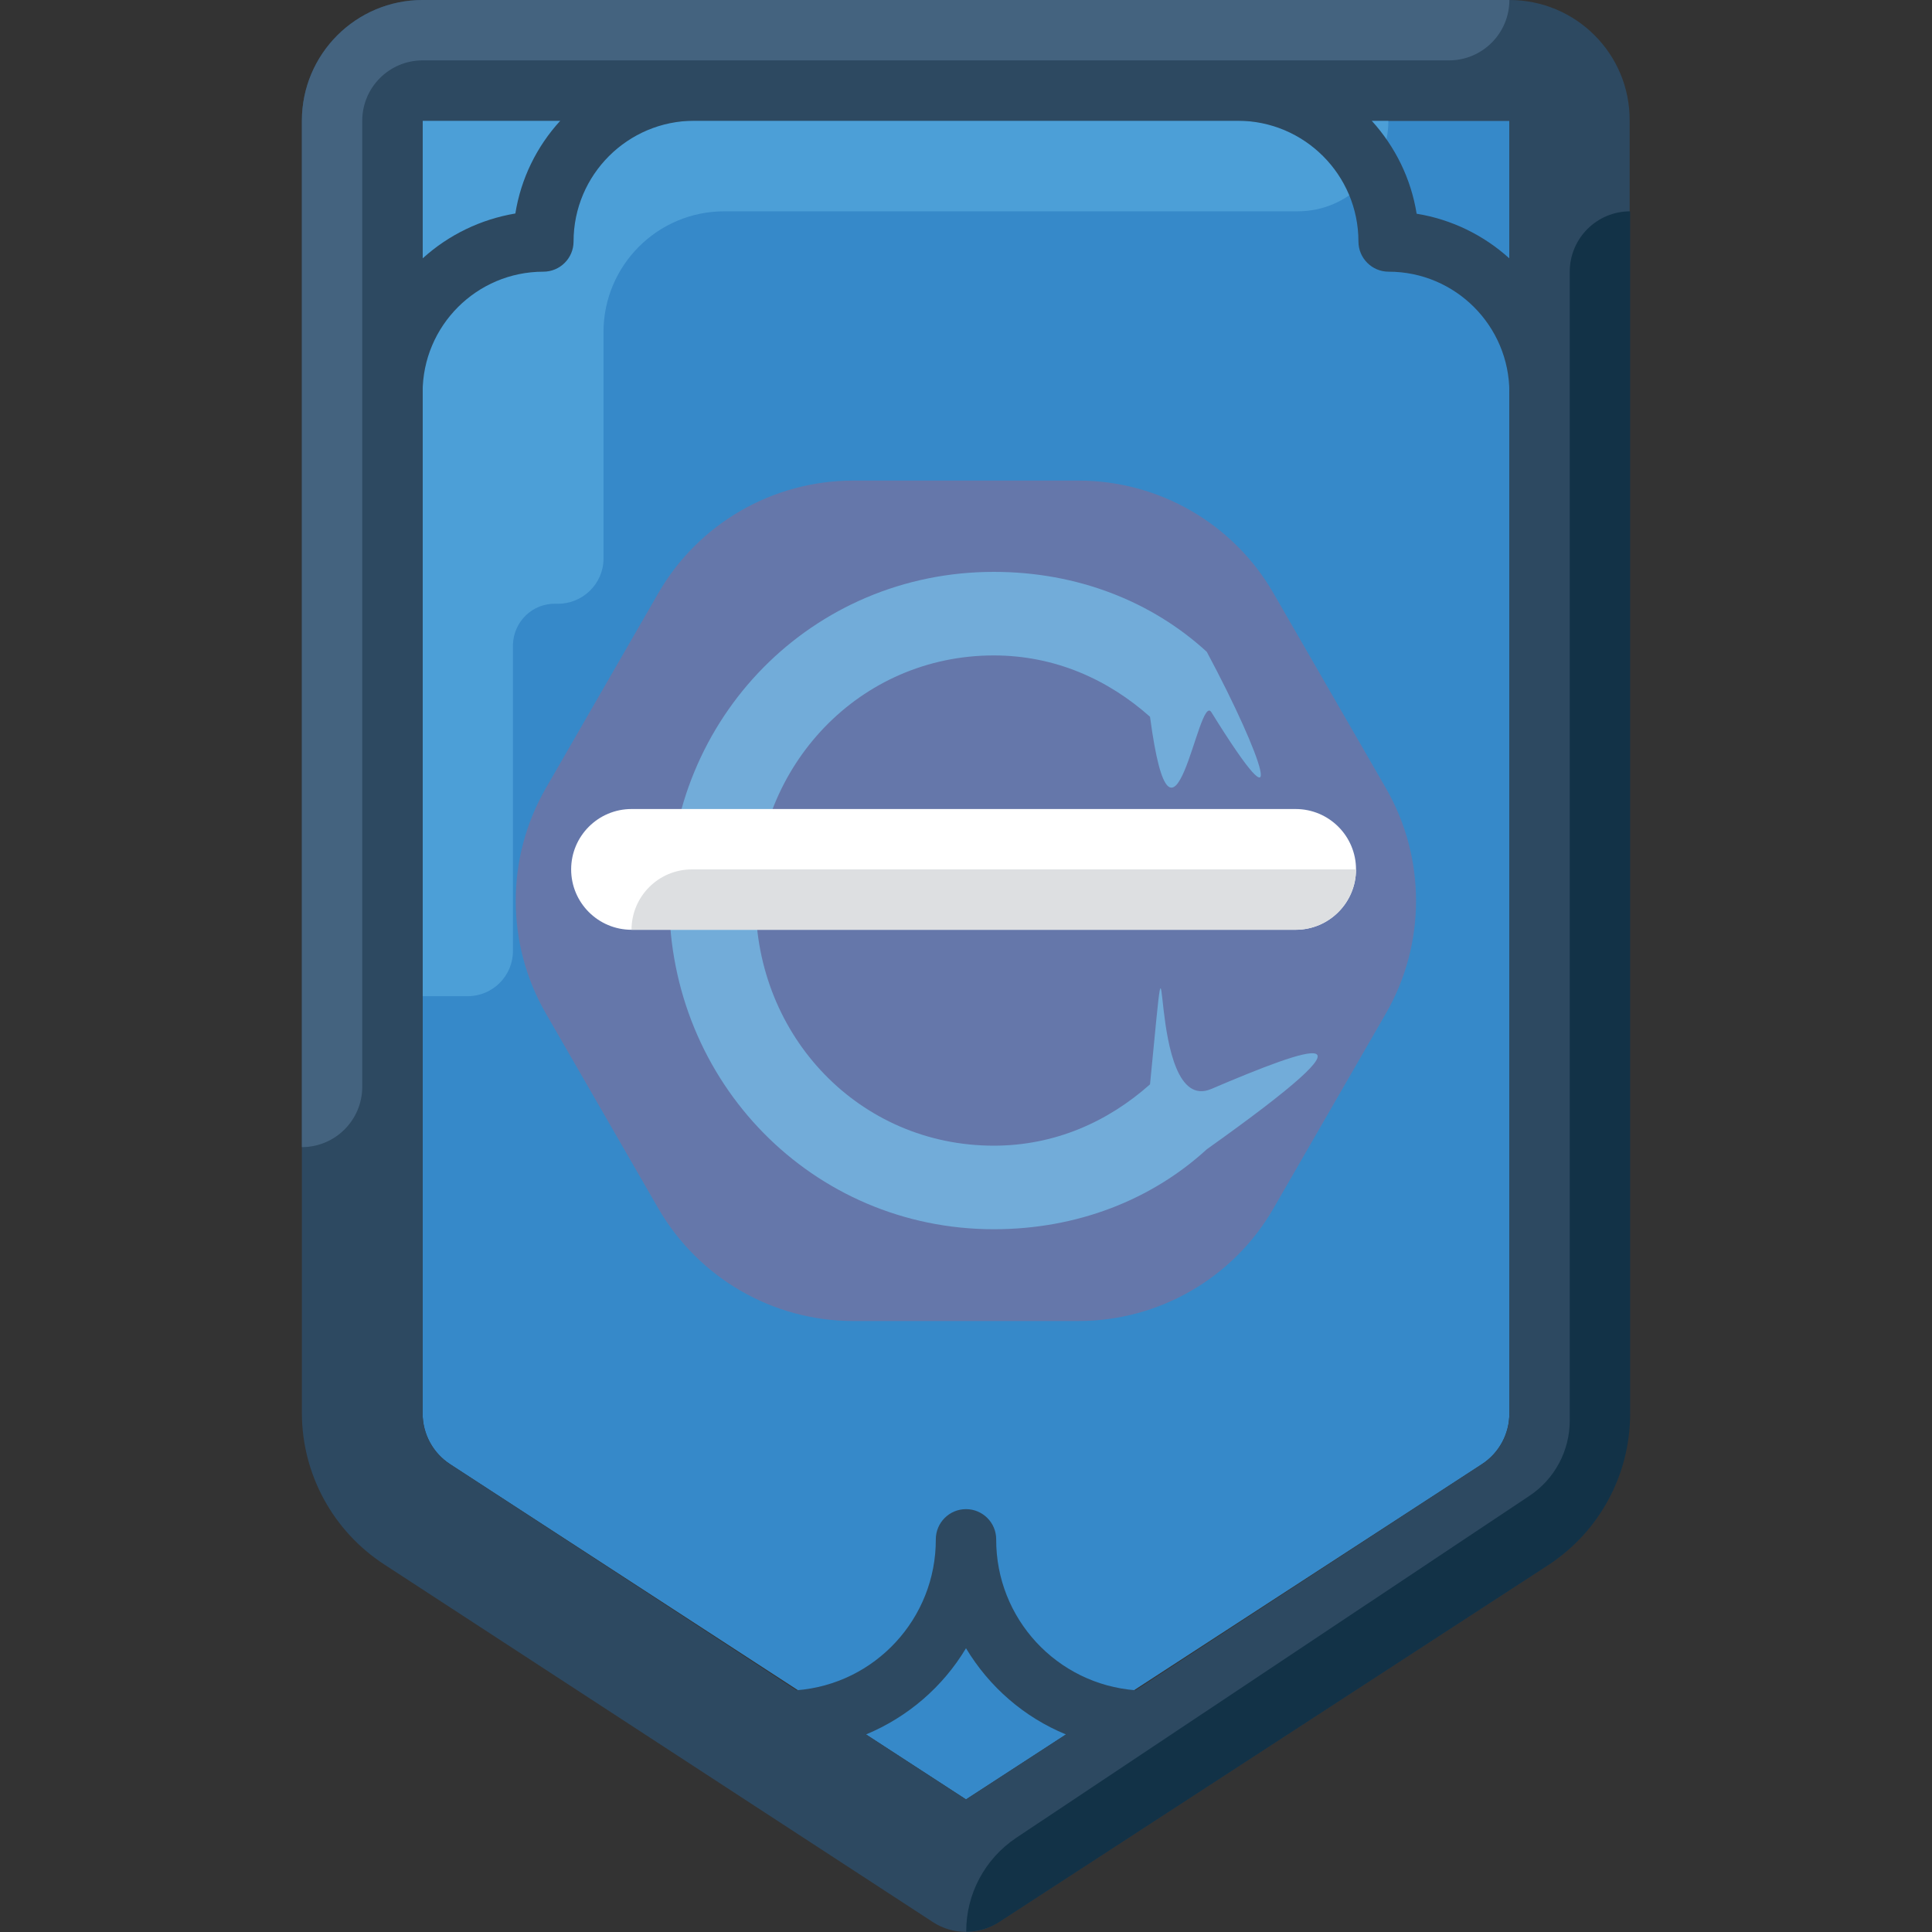 <?xml version="1.0" encoding="utf-8"?>
<!-- Generator: Adobe Illustrator 19.0.0, SVG Export Plug-In . SVG Version: 6.00 Build 0)  -->
<svg version="1.1" xmlns="http://www.w3.org/2000/svg" xmlns:xlink="http://www.w3.org/1999/xlink" x="0px" y="0px"
	 viewBox="-849 351 800 800" style="enable-background:new -849 351 800 800;" xml:space="preserve">
<rect x="-849" y="351" width="800" height="800" fill="#333333" stroke="none"/>
<style type="text/css">
	.st0{fill:#3689C9;}
	.st1{display:none;fill:#1B6FAB;}
	.st2{display:none;fill:#2E485D;}
	.st3{fill:#4C9FD7;}
	.st4{opacity:0.3;}
	.st5{clip-path:url(#SVGID_2_);}
	.st6{clip-path:url(#SVGID_4_);fill:#D44E61;}
	.st7{clip-path:url(#SVGID_4_);fill:#FFFFFF;}
	.st8{display:none;}
	.st9{display:inline;fill:#2E485D;}
	.st10{fill:#2D4961;}
	.st11{fill:#44637F;}
	.st12{fill:#123247;}
	.st13{fill:#FFFFFF;}
	.st14{fill:#DDDFE1;}
</style>
<g id="Layer_1">
	<path class="st0" d="M-662.6,957.3c-7.1-4.6-11.4-12.5-11.4-21V401h450v535.3c0,8.5-4.3,16.4-11.4,21L-449,1096.1L-662.6,957.3z"/>
	<path class="st1" d="M-242.8,513.5c-10.3,0-18.7,8.4-18.7,18.7v114.4c0,9.3-7.5,16.9-16.9,16.9c0,0-0.1,0-0.1,0h-1.7
		c-7.9,0-15,5-17.6,12.5H-574c-13.8,0-25,11.2-25,25c0,13.8,11.2,25,25,25h275v70.6c0,9.3-7.5,16.9-16.9,16.9c0,0-0.1,0-0.1,0h-1.6
		c-10.3-0.1-18.8,8.3-18.9,18.6c0,0,0,0.1,0,0.1v56.2c-0.1,55.6-28.3,107.3-75,137.5c-23.5,15.4-37.6,41.7-37.5,69.7l213.6-138.4
		c6.5-4.2,10.7-11.2,11.4-18.9l0,0v-425H-242.8z"/>
	<circle class="st2" cx="-449" cy="938.5" r="12.5"/>
	<path class="st3" d="M-674,401v362.5h18.7c10.3,0,18.7-8.4,18.7-18.7l0,0V617.9c0.3-9.6,8.2-17.2,17.8-16.9c0.2,0,0.5,0,0.7,0l0,0
		c10.3,0.1,18.9-8.2,19-18.5c0-0.1,0-0.2,0-0.3v-93.7c0-27.6,22.4-50,50-50h237.5c20.7,0,37.5-16.8,37.5-37.5L-674,401L-674,401z"/>
	<g class="st4">
		<g>
			<defs>
				<rect id="SVGID_1_" x="-676" y="497" width="454" height="454"/>
			</defs>
			<clipPath id="SVGID_2_">
				<use xlink:href="#SVGID_1_"  style="overflow:visible;"/>
			</clipPath>
			<g class="st5">
				<defs>
					<rect id="SVGID_3_" x="-676" y="497" width="454" height="454"/>
				</defs>
				<clipPath id="SVGID_4_">
					<use xlink:href="#SVGID_3_"  style="overflow:visible;"/>
				</clipPath>
				<path class="st6" d="M-576.4,851.4l-46.6-80.8c-16.6-28.8-16.6-64.4,0-93.2l46.6-80.8c16.6-28.8,47.4-46.6,80.7-46.6h93.3
					c33.3,0,64.1,17.8,80.7,46.6l46.6,80.8c16.6,28.8,16.6,64.4,0,93.2l-46.6,80.8c-16.6,28.8-47.4,46.6-80.7,46.6h-93.3
					C-529,898-559.7,880.2-576.4,851.4"/>
				<path class="st7" d="M-437.5,587.8c34.7,0,65.5,12.3,88.2,33.1c23.5,43.9,34.8,78.1,1.9,25c-5.5-8.8-15.9,73.1-25.4,1.9
					c-17.3-15.4-39.3-25.4-64.7-25.4c-55.5,0-98.6,45.5-98.6,101.7c0,56.2,43.1,101.3,98.6,101.3c25.4,0,47.4-10,64.7-25.4
					c9.4-96.2-2.8,14,25.4,1.9c41.3-17.6,74.7-29.5-1.9,25c-22.7,20.8-53.5,33.1-88.2,33.1c-75.1,0-134.4-60.9-134.4-136.4
					S-512.6,587.8-437.5,587.8"/>
			</g>
		</g>
	</g>
	<g class="st8">
		<circle class="st9" cx="-599" cy="476" r="12.5"/>
		<circle class="st9" cx="-299" cy="476" r="12.5"/>
	</g>
	<path class="st10" d="M-224,351h-450c-27.6,0-50,22.4-50,50v535.3c0.1,25.2,12.9,48.7,34.1,62.5l227.2,148.1c8.3,5.4,19,5.4,27.2,0
		l227.2-147.7c21.2-13.8,34-37.2,34.1-62.5V401C-174,373.4-196.4,351-224,351z M-224,458c-10.7-9.7-24.1-16.2-38.4-18.5
		c-2.3-14.4-8.8-27.7-18.6-38.5h57V458z M-617,401c-9.8,10.7-16.3,24-18.6,38.4c-14.3,2.4-27.6,8.8-38.4,18.6v-57H-617z
		 M-449,1096.1l-41.4-26.9c17.3-7.2,31.8-19.7,41.4-35.7c9.6,16,24.1,28.6,41.4,35.7L-449,1096.1z M-224,936.3
		c0,8.5-4.3,16.4-11.4,21l-143.4,93.6c-32.6-2.5-57.8-29.7-57.7-62.5c0-6.9-5.6-12.5-12.5-12.5s-12.5,5.6-12.5,12.5
		c0.1,32.7-25.1,60-57.7,62.5l-143.4-93.6c-7.1-4.6-11.4-12.5-11.4-21V513.5c0-27.6,22.4-50,50-50c6.9,0,12.5-5.6,12.5-12.5
		c0-27.6,22.4-50,50-50h225c27.6,0,50,22.4,50,50c0,6.9,5.6,12.5,12.5,12.5c27.6,0,50,22.4,50,50L-224,936.3L-224,936.3z"/>
	<path class="st11" d="M-724,401v425l0,0c13.8,0,25-11.2,25-25V401c0-13.8,11.2-25,25-25h425c13.8,0,25-11.2,25-25h-450
		C-701.6,351-724,373.4-724,401z"/>
	<path class="st12" d="M-208.1,999.2c21.2-13.8,34-37.2,34.1-62.5V438.5l0,0c-13.8,0-25,11.2-25,25v475.7c0,12.6-6.3,24.3-16.7,31.2
		l-212.5,141.6c-13,8.7-20.8,23.3-20.7,38.9l0,0c4.8,0,9.6-1.4,13.6-4L-208.1,999.2z"/>
</g>
<g id="katman_2">
	<g>
		<path class="st13" d="M-587.5,686h275c13.8,0,25,11.2,25,25l0,0c0,13.8-11.2,25-25,25h-275c-13.8,0-25-11.2-25-25l0,0
			C-612.5,697.2-601.3,686-587.5,686z"/>
		<path class="st14" d="M-587.5,736h275c13.8,0,25-11.2,25-25h-275C-576.3,711-587.5,722.2-587.5,736z"/>
	</g>
</g>
</svg>
